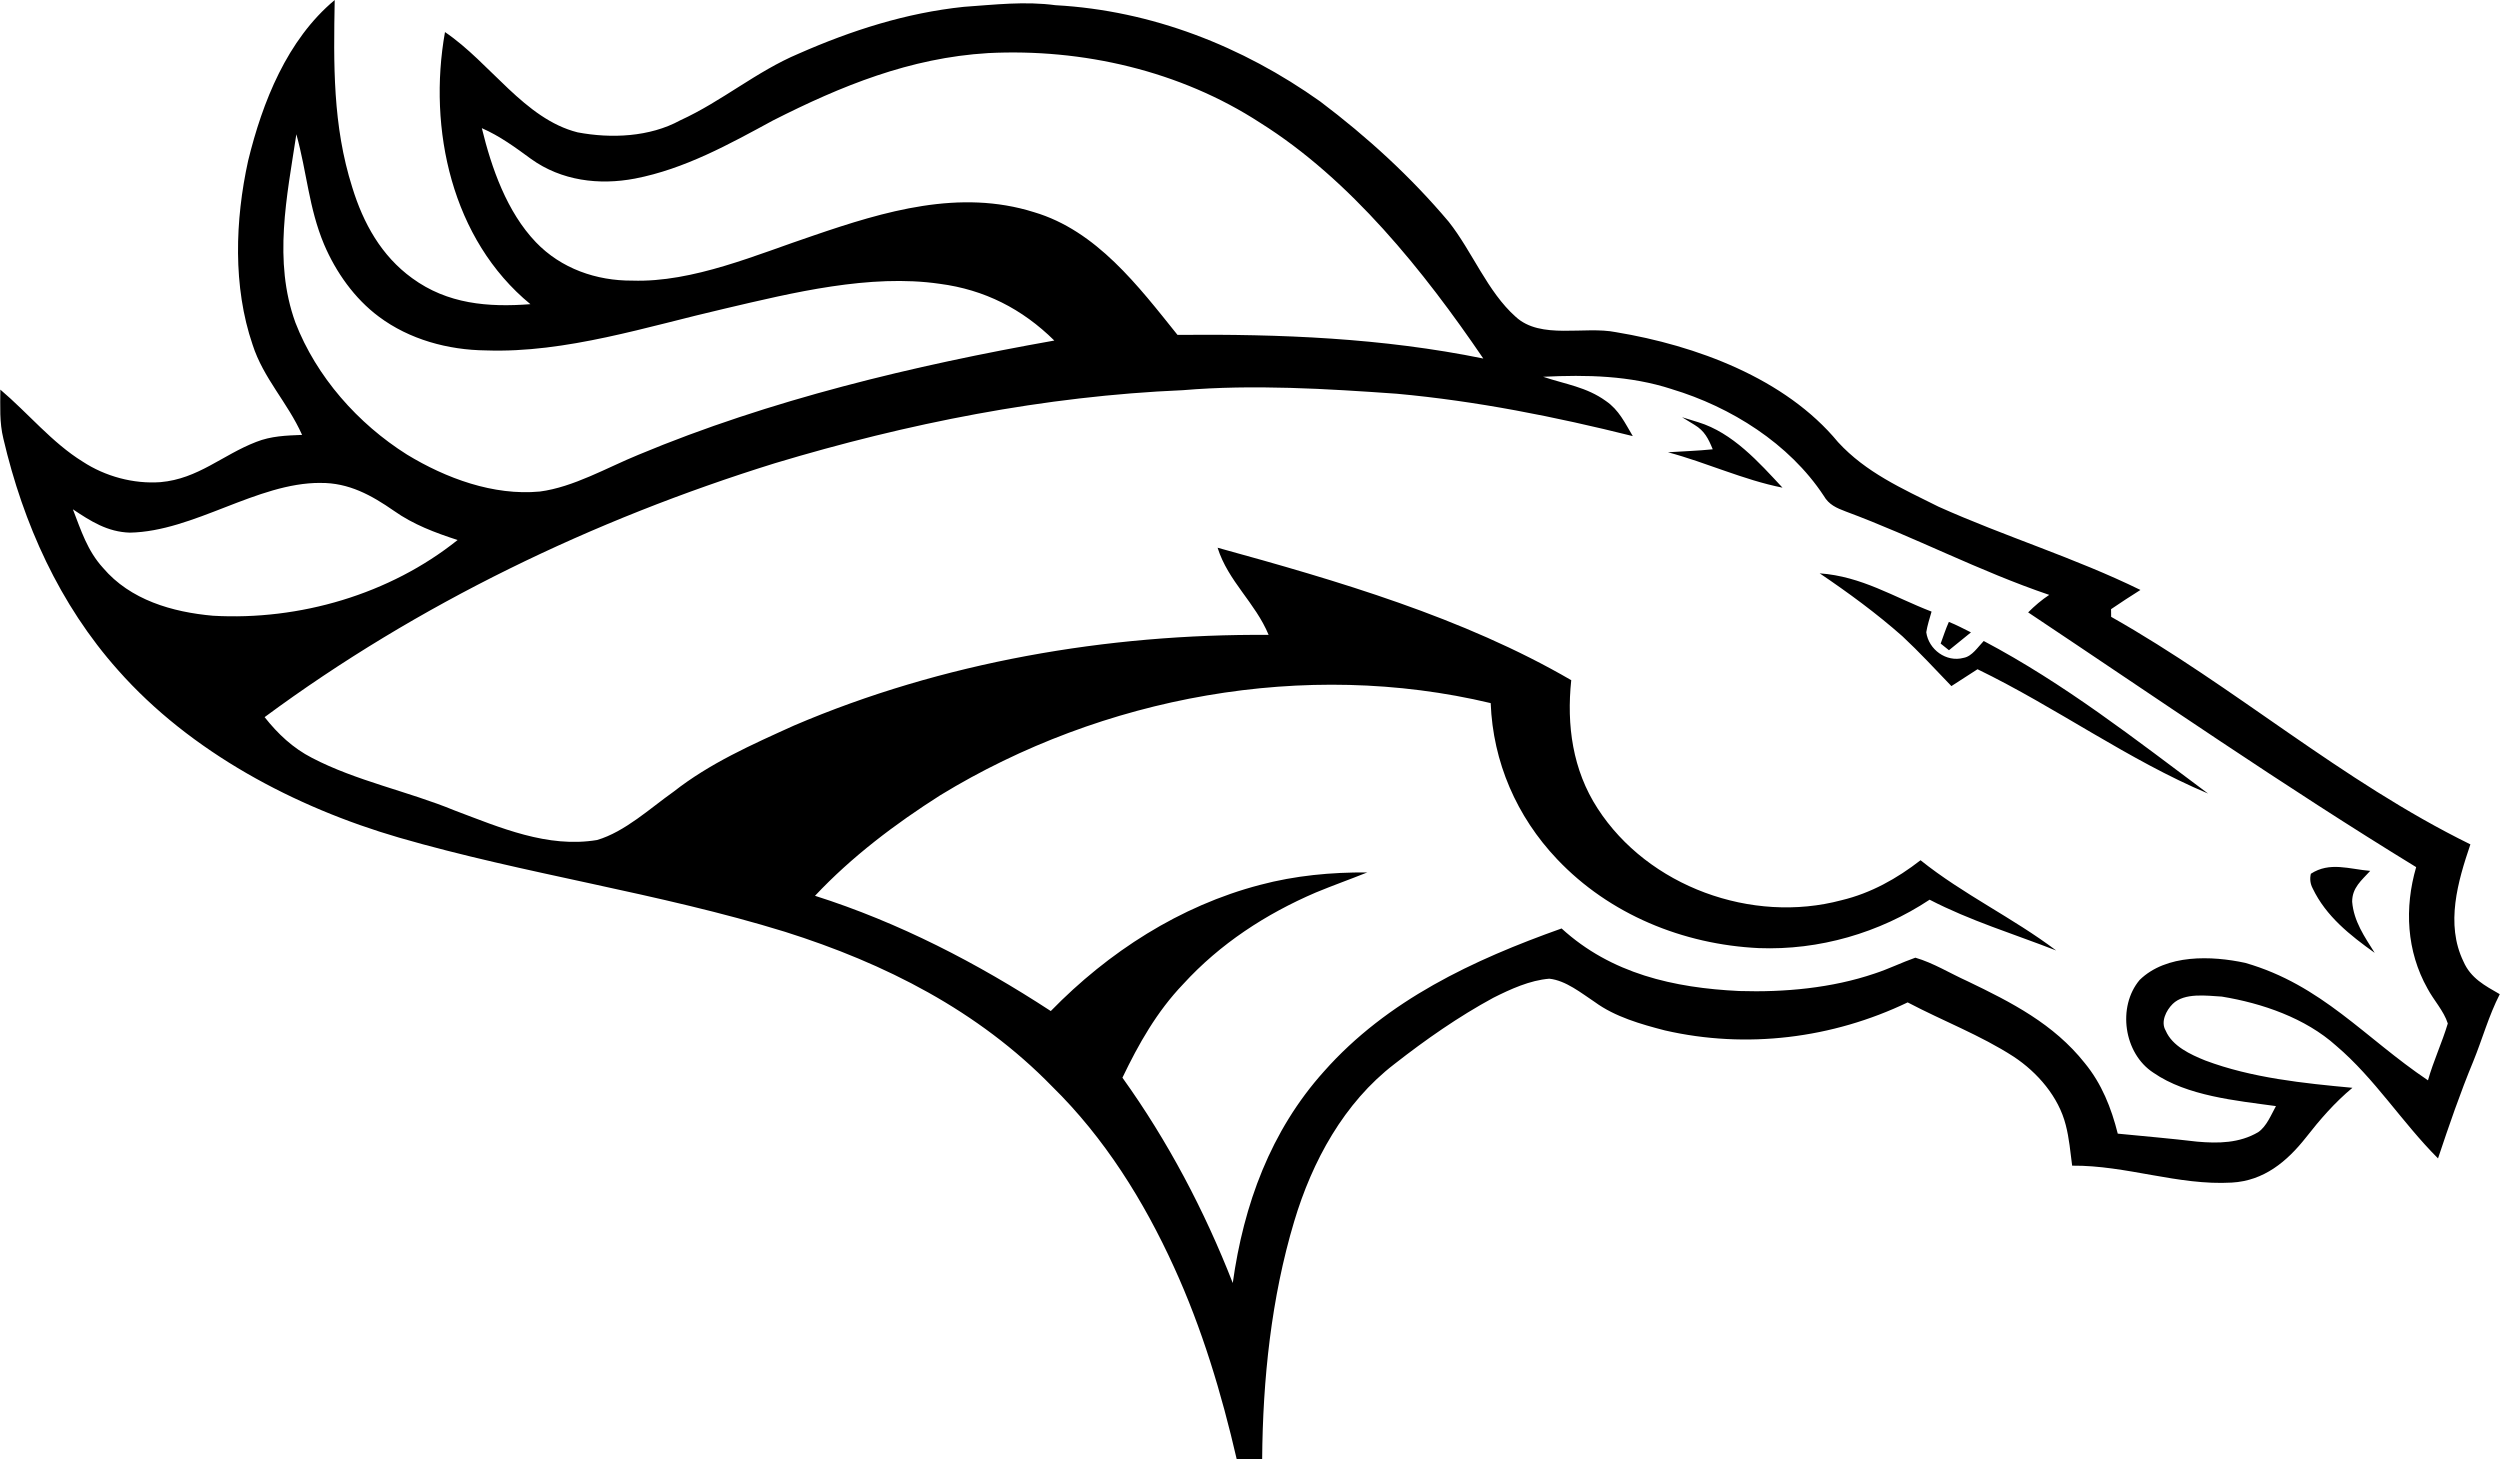 <?xml version="1.0" encoding="UTF-8"?>
<!DOCTYPE svg PUBLIC "-//W3C//DTD SVG 1.0//EN" "http://www.w3.org/TR/2001/REC-SVG-20010904/DTD/svg10.dtd">
<!-- Creator: CorelDRAW -->
<svg xmlns="http://www.w3.org/2000/svg" xml:space="preserve" width="1.667in" height="0.973in" version="1.0" shape-rendering="geometricPrecision" text-rendering="geometricPrecision" image-rendering="optimizeQuality" fill-rule="evenodd" clip-rule="evenodd"
viewBox="0 0 1666.66 972.99"
 xmlns:xlink="http://www.w3.org/1999/xlink"
 xmlns:xodm="http://www.corel.com/coreldraw/odm/2003">
 <g id="Layer_x0020_1">
  <path id="AA_x0020_-_x0020_Mustang.svg" fill="black" d="M1580.28 580.7c-5.76,6.34 -12.04,11.15 -12.04,20.55 1.07,13.1 8.28,23.37 15.02,34.1 -16.35,-11.7 -32.41,-24.32 -41.32,-42.94 -1.62,-3.06 -2.05,-6.31 -1.24,-9.79 12.59,-8.22 25.76,-3.06 39.59,-1.92zm-280.95 -166.03c5.04,1.99 9.87,4.59 14.73,6.99 -4.86,4 -9.78,7.96 -14.67,11.9 -1.85,-1.46 -3.68,-2.96 -5.53,-4.43 1.8,-4.84 3.36,-9.79 5.47,-14.47zm-86.17 -32.38c28.15,2.05 49.11,15.7 74.63,25.52 -1.28,4.52 -2.81,9.14 -3.53,13.75 1.53,11.51 13.34,20.22 24.85,17.1 5.7,-0.98 9.58,-7.28 13.46,-11.25 53.85,28.45 100.96,65.44 149.61,101.73 -53.22,-22.4 -101.22,-57.42 -153.74,-82.9 -5.81,3.74 -11.63,7.48 -17.42,11.24 -10.76,-11.18 -21.33,-22.66 -32.7,-33.26 -17.36,-15.34 -35.97,-28.96 -55.15,-41.94zm-999.61 -60.27c18.82,-0.2 33.97,8.19 48.96,18.59 12.94,9.17 27.47,14.59 42.46,19.47 -45.29,36.25 -105.5,53.78 -163.14,50.49 -27.05,-2.41 -55.1,-10.47 -73.31,-31.93 -10.43,-11.44 -14.63,-24.94 -20.09,-39.05 11.96,8 23.08,15.12 38,15.57 42.65,-0.81 84.79,-33.39 127.11,-33.16zm907.85 -43.83c3.65,1.11 7.24,2.21 10.85,3.35 22.94,7.06 40.31,26.59 56.14,43.63 -26.16,-5.2 -50.56,-16.71 -76.37,-23.6 9.95,-0.68 19.94,-0.94 29.86,-1.98 -2.86,-6.99 -5.44,-12.29 -12.09,-16.26 -2.81,-1.76 -5.61,-3.45 -8.39,-5.14zm-6.85 -18.72c39.38,11.83 78.36,36.25 101.31,71.07 3.5,6.05 8.48,8.13 14.76,10.53 45.92,17.04 89.13,39.83 135.63,55.59 -5.12,3.38 -9.69,7.31 -14.06,11.67 85.69,57.12 170.88,116.09 258.73,169.86 -7.9,27.15 -6.45,56.02 7.56,80.95 4.11,7.77 10.88,14.92 13.54,23.31 -3.85,12.84 -9.58,24.97 -13.22,37.91 -42.11,-28.28 -70.81,-63.65 -121.83,-78.32 -22.43,-4.84 -52.7,-5.92 -70.43,11.38 -15.02,17.85 -10.62,49.03 9.2,61.87 22.4,15.54 55.24,18.6 81.69,22.24 -3.21,5.79 -6.25,13.59 -11.84,17.39 -12.56,7.38 -26.65,7.57 -40.77,6.31 -17.59,-2.08 -35.24,-3.61 -52.87,-5.33 -4.28,-17.1 -10.7,-33.3 -21.99,-47.04 -20.72,-26.14 -48.87,-40.51 -78.3,-54.65 -11.43,-5.14 -22.66,-12.16 -34.67,-15.64 -9.17,3.22 -17.88,7.57 -27.11,10.56 -28.59,9.75 -60.25,12.61 -90.31,11.67 -43.61,-2.08 -85.43,-11.51 -118.47,-41.71 -58.86,20.94 -116.3,47.73 -158.43,95.32 -35.6,39.63 -53.58,88.88 -60.83,141.09 -18.85,-48.28 -43.34,-94.77 -73.57,-136.91 10.86,-22.62 22.98,-44.08 40.47,-62.35 24.58,-26.92 55.11,-46.81 88.46,-61.12 11.35,-4.71 22.95,-8.81 34.33,-13.39 -24.09,-0.16 -48.09,2.08 -71.43,8.29 -53.45,13.95 -101.27,44.8 -139.6,84.14 -49.09,-32.06 -101.2,-59.04 -157.22,-76.85 24.45,-26.04 53.55,-47.99 83.62,-67.1 108.06,-65.96 243.31,-90.87 366.93,-61.38 1.48,39.27 17.3,75.62 44.24,104.03 34.93,36.9 84.09,56.93 134.47,59.33 40.22,1.56 80.44,-10.08 113.96,-32.28 27.06,14.01 55.7,22.69 84.41,33.87 -29,-21.88 -61.98,-37.36 -90.46,-60.18 -15.77,12.26 -33.16,21.98 -52.69,26.66 -59.67,15.96 -128.92,-9 -162.66,-61.22 -16.67,-25.71 -20.72,-55.43 -17.56,-85.5 -71.91,-41.81 -155.98,-66.35 -235.82,-88.33 7.09,22.46 25.13,36.61 34.04,58.13 -107.38,-0.78 -217.56,18.11 -316.52,60.47 -28.15,12.74 -56.11,25.13 -80.2,44.05 -15.74,11.12 -32.41,26.72 -51.04,32.25 -33.06,5.53 -64.76,-8.32 -95.02,-19.7 -31.11,-12.81 -65.61,-19.67 -95.06,-35.05 -12.71,-6.5 -22.85,-16.06 -31.63,-27.18 102.11,-75.49 219.18,-131.67 340.25,-169.31 88.49,-26.59 179.62,-44.77 272.07,-48.7 46.65,-3.96 96,-0.94 142.63,2.37 53.31,4.87 105.49,15.31 157.34,28.25 -5.27,-8.84 -9.2,-17.43 -17.94,-23.41 -12.96,-9.36 -26.77,-11.08 -41.84,-16.15 29.14,-1.43 57.79,-0.85 85.77,8.22zm-917.09 -169.9c7.06,25.45 8.26,49.06 18.46,73.37 7.87,18.5 20.29,36.12 36.51,48.18 20.39,15.28 46.23,22.27 71.49,22.53 53.22,1.88 107.8,-16.03 159.33,-27.9 45.22,-10.6 96.69,-23.24 143.14,-16.52 29.91,3.9 55.04,16.71 76.46,37.84 -93.56,16.61 -189.5,39.47 -277.31,76.17 -20.87,8.52 -43.4,21.62 -65.74,24.51 -30.92,2.89 -62.55,-8.81 -88.62,-24.67 -32.67,-20.58 -60.37,-51.82 -74.39,-88.04 -14.89,-41.16 -5.62,-83.98 0.65,-125.49zm461.06 -54.16c63.07,-3.22 128.35,11.8 181.6,46.46 60.24,37.78 109.13,98.96 148.78,157.19 -67.41,-13.75 -135.35,-16.39 -203.92,-15.77 -26.07,-32.48 -54,-69.51 -95.71,-81.83 -49.48,-15.57 -99.64,-0.62 -146.75,15.51 -37.94,12.68 -80.53,31.47 -121.04,30.14 -23.99,0.16 -47.5,-8.03 -64.31,-25.59 -19.31,-20.16 -29.58,-49.45 -36.05,-76.07 12.06,5.27 22.37,12.87 32.9,20.58 20.16,14.47 45.22,17.62 69.22,13.04 33.13,-6.41 62.68,-22.82 91.97,-38.72 45.64,-23.15 91.51,-41.81 143.3,-44.93zm45.35 -31.93c63.89,3.55 124.39,27.28 176.27,64.18 31.34,23.63 60.37,50.16 85.69,80.2 15.57,19.64 25.9,46.75 44.65,63.37 16.73,15.44 45.81,6.01 66.93,10.27 53.04,8.81 112.8,30.59 148.02,73.31 18.61,20.25 42.68,30.92 66.99,43.04 44.07,19.8 91.15,34.2 134.65,55.53 -6.6,4.13 -13.11,8.42 -19.59,12.81 0.06,1.69 0.06,3.42 0.06,5.11 82.88,46.85 152.91,109.14 239.54,151.72 -8.39,24.77 -16.72,53.09 -4.63,78.09 4.89,11.22 14.21,16.03 24.22,21.81 -7.38,14.41 -11.57,29.81 -17.65,44.74 -8.8,21.26 -16.24,42.94 -23.53,64.76 -24.16,-24.19 -42.1,-53.19 -67.92,-75.13 -20.57,-18.5 -49.37,-28.35 -76.25,-32.77 -9.98,-0.55 -24.92,-2.8 -32.76,4.91 -4.34,4.29 -8.16,11.93 -4.66,17.78 4.4,10.37 16.58,15.96 26.42,19.93 30.96,11.64 65.51,15.18 98.1,18.2 -11.75,9.75 -21.65,21.17 -30.99,33.13 -12.7,16.09 -28.04,28.87 -49.43,30.07 -35.54,2.08 -70.46,-11.61 -106.46,-11.28 -1.19,-9.01 -1.97,-18.3 -4.26,-27.08 -4.74,-18.82 -18.84,-35.11 -34.75,-45.61 -22.14,-14.33 -47.05,-23.73 -70.67,-36.18 -50.21,24.06 -107.5,31.18 -161.85,18.69 -15.97,-4.13 -33.31,-9.07 -46.7,-18.89 -9,-5.95 -19.42,-14.46 -30.41,-15.6 -12.94,1.04 -25.87,6.96 -37.36,12.74 -23.18,12.58 -45.03,27.83 -65.8,44.08 -33.78,25.88 -54.98,64.93 -66.97,105.11 -15.28,51.04 -20.93,105.3 -21.33,158.46 -5.65,0.03 -11.31,0.03 -16.97,0 -10.04,-43.6 -23.15,-87.33 -41.81,-128.06 -20.09,-44.18 -46.46,-86.38 -81.27,-120.48 -49.26,-50.59 -111.48,-82.09 -178.19,-103.15 -83.65,-25.85 -173.61,-38.49 -257.39,-62.81 -69.37,-20.19 -139.01,-57.02 -187.29,-111.67 -39.01,-43.76 -63.17,-97.59 -76.43,-154.33 -2.67,-10.93 -2.05,-21.52 -2.02,-32.7 18.56,15.74 34.56,35.47 54.91,48.02 15.05,9.88 33.91,14.98 51.85,13.69 25.17,-2.21 41.22,-18.07 63.82,-26.82 10.01,-3.97 20.02,-4.26 30.62,-4.69 -9.65,-21.62 -25.78,-37.65 -33,-60.14 -13.23,-38.72 -11.67,-83.07 -2.99,-122.6 9.56,-39.17 25.98,-80.72 57.74,-107.22 -0.75,42.69 -1.4,83.62 11.73,124.97 7.35,23.9 19.35,45.58 39.93,60.5 23.57,17.23 50.55,19.5 78.84,17.33 -52.47,-43.08 -68.47,-116.87 -56.96,-181.44 30.37,20.58 52.99,57.93 88.43,66.87 22.37,4.22 48.02,3.15 68.4,-8 27.96,-12.78 50.81,-32.61 79,-44.48 35.24,-15.51 71.62,-27.18 110.05,-31.21 20.61,-1.43 40.7,-3.87 61.41,-1.07z"/>
 </g>
</svg>

